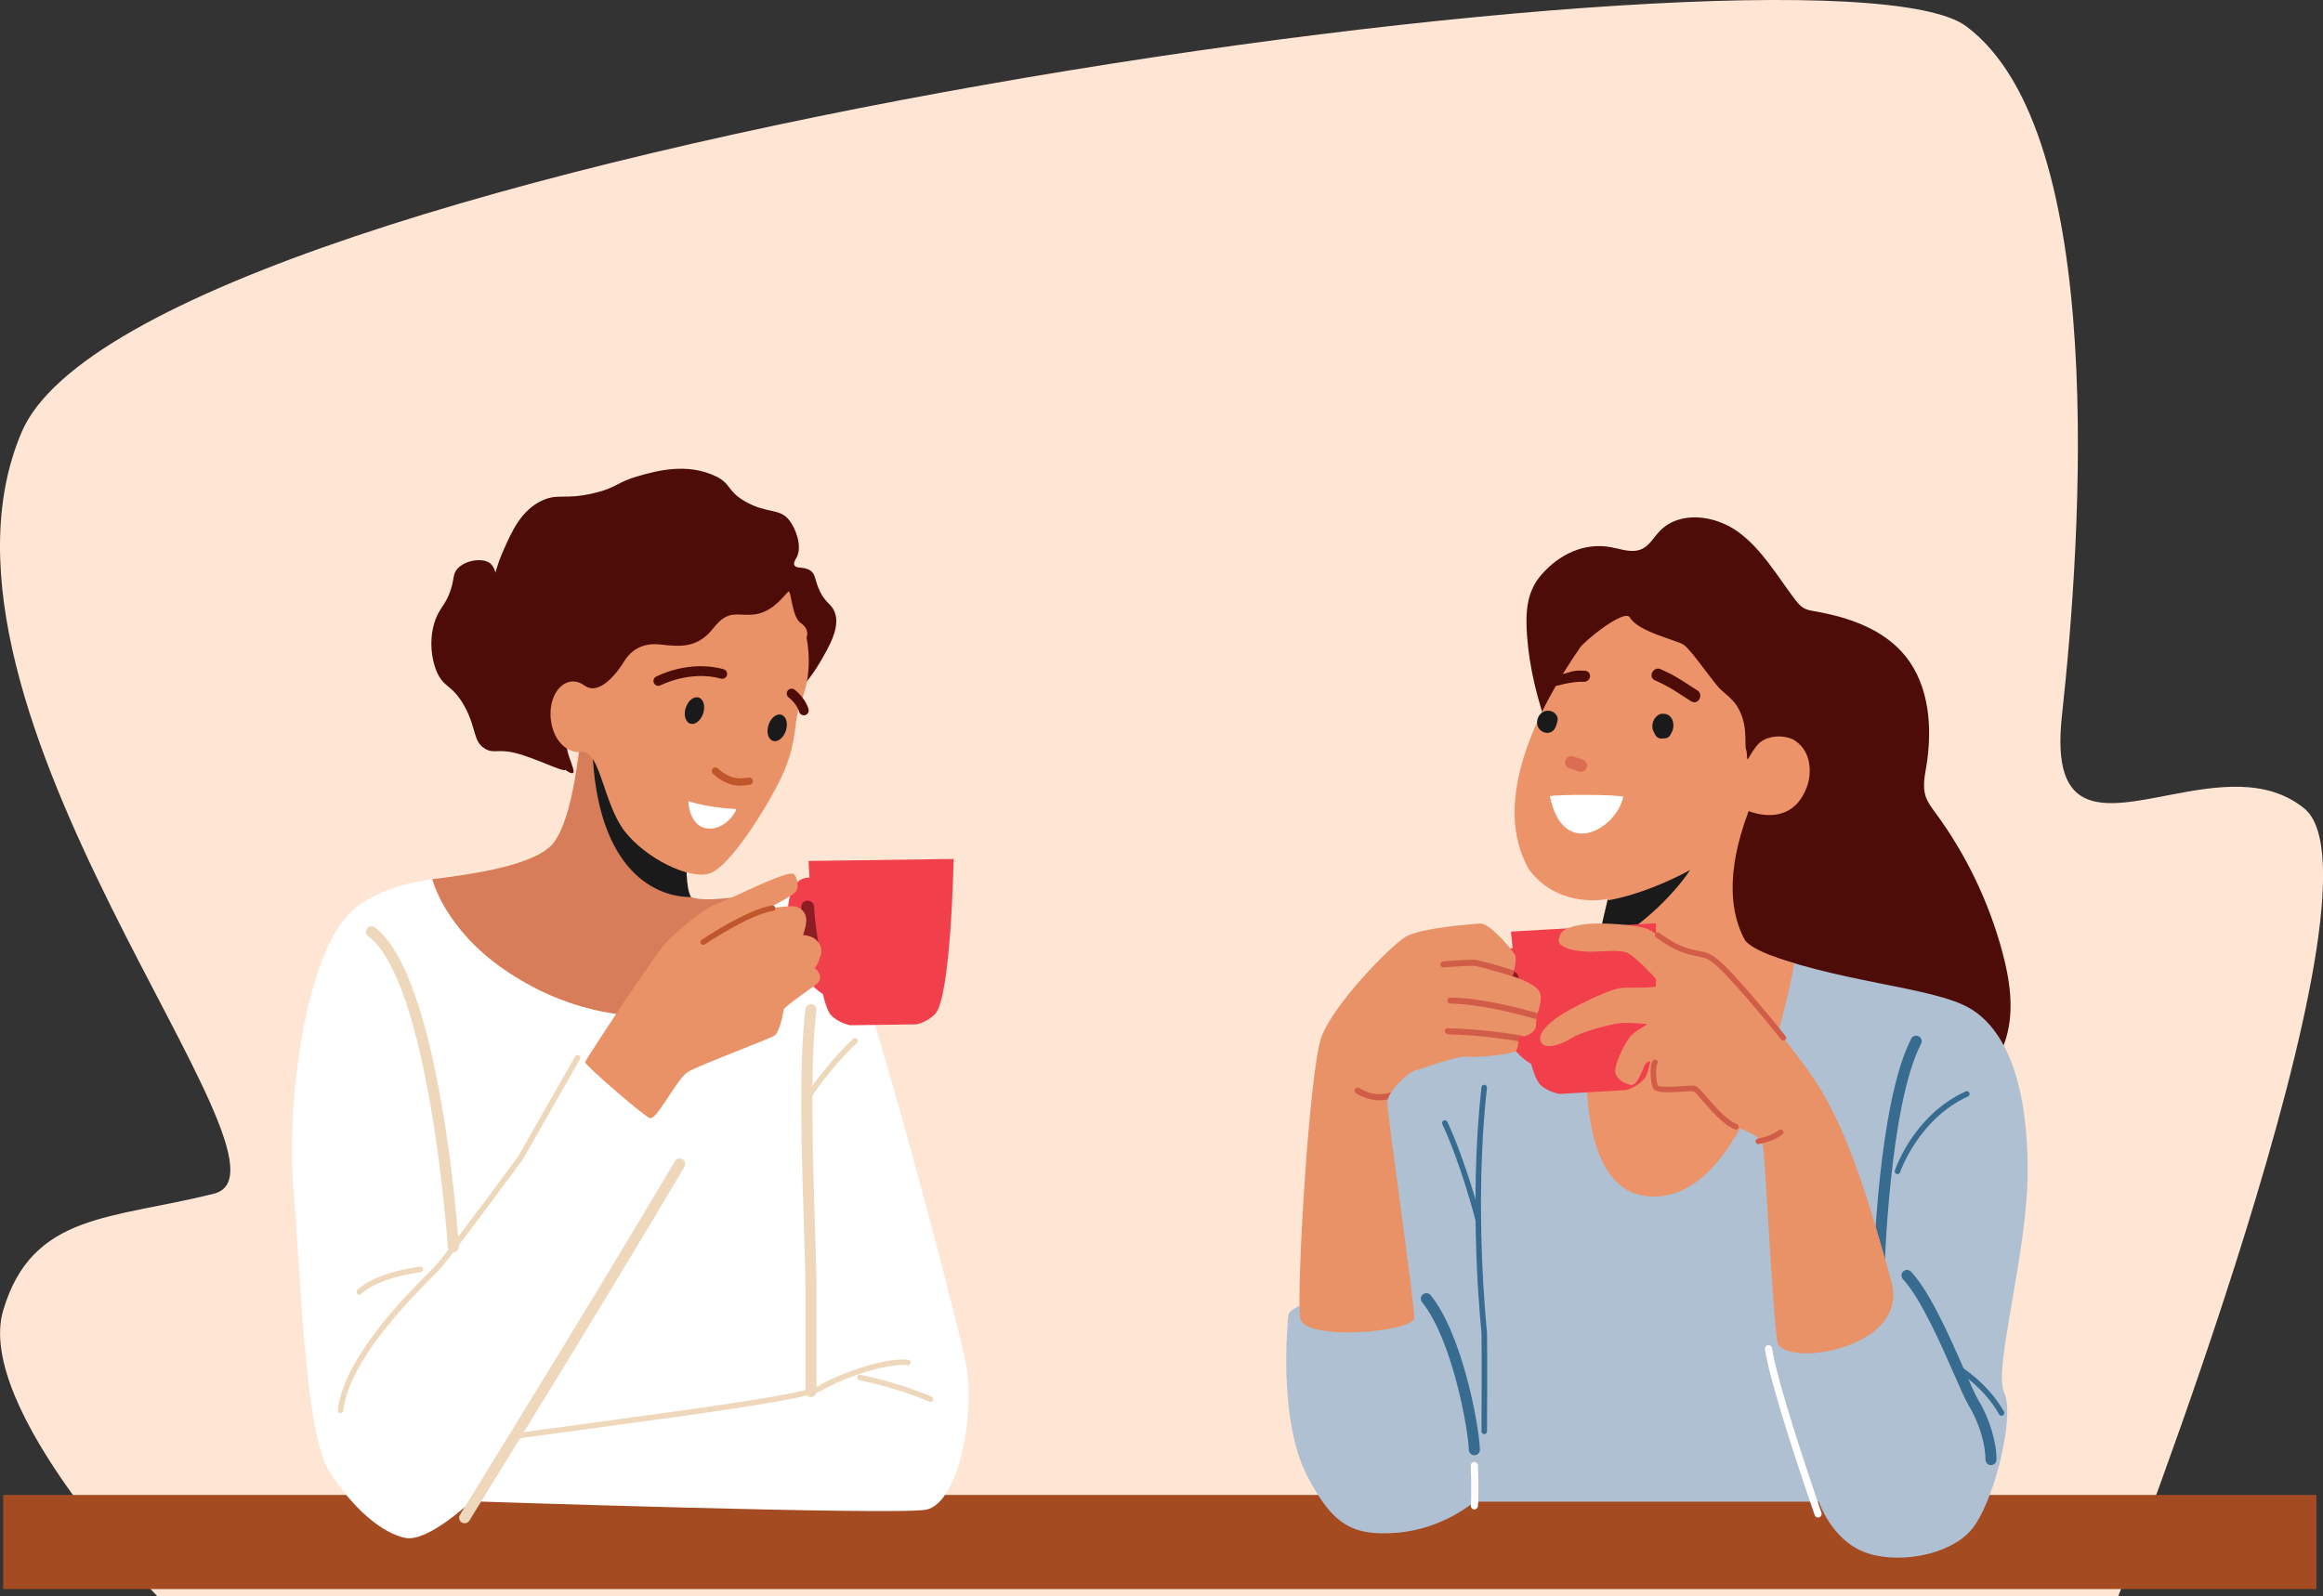 <?xml version="1.0" encoding="UTF-8"?><svg xmlns="http://www.w3.org/2000/svg" xmlns:xlink="http://www.w3.org/1999/xlink" height="686.3" preserveAspectRatio="xMidYMid meet" version="1.0" viewBox="0.0 0.0 998.7 686.3" width="998.7" zoomAndPan="magnify"><rect x="0.0" y="0.0" width="998.7" height="686.3" fill="#333333" stroke="none"/><defs><clipPath id="a"><path d="M 0 0 L 998.738 0 L 998.738 686.34 L 0 686.34 Z M 0 0"/></clipPath></defs><g><g clip-path="url(#a)"><path d="M 910.695 686.34 C 910.695 686.34 1030.309 380.227 990.699 347.699 C 974.402 334.312 952.461 338.074 932.855 341.836 C 904.812 347.215 881.551 352.594 886.461 307.773 C 894.801 231.625 906.828 57.148 845.324 11.309 C 783.824 -34.527 60.398 66.02 9.32 185.785 C -41.758 305.559 135.789 502.195 92.012 513.285 C 48.23 524.375 13.887 521.312 1.379 563.453 C -11.133 605.594 67.578 686.34 67.578 686.34 L 910.695 686.34" fill="#ffe5d4"/></g><g><path d="M 995.871 642.848 L 1.379 642.848 L 1.379 683.324 L 995.871 683.324 L 995.871 642.848" fill="#a44b22"/></g><g><path d="M 721.512 466.73 C 724.324 470.367 727.309 473.871 730.012 477.637 C 733.758 482.852 737.383 488.168 741.113 493.395 C 744.211 494.633 747.367 495.695 750.621 496.438 C 761.164 498.84 774.02 500.027 784.441 497.27 C 795.152 494.434 805.699 490.969 816.016 486.887 C 835.738 479.09 856.434 466.93 862.531 446.117 C 866.027 434.188 864.055 421.27 860.809 409.238 C 855.004 387.719 845.199 367.336 832.078 349.512 C 830.418 347.254 828.672 344.977 827.82 342.285 C 826.531 338.23 827.445 333.84 828.145 329.641 C 830.84 313.332 829.559 295.152 819.324 282.32 C 809.934 270.547 794.801 265.414 780.219 262.871 C 778.574 262.586 776.891 262.312 775.438 261.473 C 773.887 260.582 772.727 259.129 771.637 257.688 C 764.016 247.629 757.523 236.262 747.43 228.848 C 737.336 221.434 721.953 219.426 713.379 228.562 C 710.945 231.156 709.105 234.559 705.914 236.062 C 701.863 237.973 697.184 236.184 692.793 235.34 C 681.086 233.086 670.234 238.422 662.605 247.234 C 656.23 254.594 655.816 263.5 656.488 273.113 C 657.457 287.004 660.965 301.152 665.746 314.191 C 671.824 327.664 672.699 330.055 678.781 343.527 C 685.773 359.02 692.008 374.734 700.293 389.402 C 707.973 402.988 707.578 442.18 714.582 456.113 C 716.516 459.965 718.941 463.402 721.512 466.73" fill="#4e0c09"/></g><g><path d="M 752.605 407.676 C 789.613 422.84 830.879 424.055 847.062 433.707 C 863.242 443.355 871.738 467.746 871.738 503.348 C 871.738 538.949 856.77 588.707 861.625 598.82 C 866.48 608.938 857.176 646.559 847.465 657.887 C 837.758 669.215 814.695 672.855 800.941 667.191 C 787.188 661.527 781.926 645.75 781.926 645.75 L 633.859 645.75 C 633.859 645.75 620.508 657.48 600.688 659.102 C 580.863 660.719 572.773 655.055 562.254 635.23 C 551.734 615.41 552.254 582.73 553.871 565.738 C 554.32 561.02 570.195 559.328 574.086 548.453 C 584.195 520.199 589.695 462.73 595.832 456.012 C 604.324 446.707 662.18 428.504 674.719 425.266 C 687.262 422.031 752.605 407.676 752.605 407.676" fill="#afc0d2"/></g><g><path d="M 776.941 338.027 C 770.273 356.863 751.785 348.75 751.785 348.75 C 741.332 376.457 744.449 393.668 750.02 403.953 C 752.801 409.086 771.406 414.223 771.406 414.223 C 771.406 414.223 754.656 515.895 710.145 514.555 C 666.109 513.23 686.691 407.508 686.691 407.508 L 689.223 395.051 L 691.238 386.566 L 691.258 386.496 C 691.57 386.539 670.395 391.328 657.309 373.871 C 640.91 345.09 660.449 305.781 679.336 278.41 C 681.395 275.488 698.469 261.551 700.746 265.555 C 704.199 271.664 720.766 275.207 723.879 277.285 C 727.223 279.539 736.66 293.723 739.949 296.691 C 742.371 298.875 745.047 300.879 746.777 303.641 C 751.855 311.828 749.773 319.84 750.688 322.391 C 751.348 324.172 750.77 327.699 751.688 326.059 C 752.754 324.188 753.969 322.309 755.23 320.703 C 759.199 315.645 767.91 315.91 771.777 318.523 C 779.25 323.598 778.656 333.137 776.941 338.027" fill="#ec9369"/></g><g><path d="M 679.582 331.898 C 679.312 331.898 679.039 331.859 678.77 331.77 C 677.402 331.312 676.035 330.855 674.672 330.398 C 673.285 329.934 672.484 328.398 672.941 327.008 C 673.305 325.898 674.402 325.152 675.539 325.152 C 675.812 325.152 676.086 325.195 676.355 325.285 C 677.719 325.742 679.086 326.199 680.453 326.656 C 681.836 327.121 682.641 328.656 682.184 330.047 C 681.816 331.156 680.723 331.898 679.582 331.898" fill="#db6d52"/></g><g><path d="M 714.027 287.805 C 717.422 289.453 716.645 288.91 719.949 290.742 C 723.305 292.605 726.414 294.879 729.691 296.867 C 732.648 298.66 730.086 303.398 727.105 301.594 C 723.828 299.605 720.723 297.316 717.363 295.469 C 714.051 293.648 714.832 294.18 711.441 292.527 C 708.316 291.012 710.902 286.285 714.027 287.805" fill="#4e0c09"/></g><g><path d="M 682.199 292.898 C 682.957 292.516 683.508 291.773 683.586 290.902 C 683.707 289.586 682.719 288.477 681.375 288.414 C 679.789 288.344 678.109 288.258 676.559 288.582 C 674.609 288.984 672.68 289.684 670.762 290.223 C 669.961 290.449 669.148 290.684 668.43 291.102 C 667.711 291.523 667.082 292.164 666.848 292.965 C 665.852 296.406 670.832 294.441 672.434 294.113 C 675.23 293.547 678.07 293.059 680.934 293.176 C 681.383 293.195 681.82 293.094 682.199 292.898" fill="#4e0c09"/></g><g><path d="M 726.605 374.129 C 719.43 385.066 702.559 401.832 686.723 407.676 L 689.238 395.137 L 691.246 386.609 L 691.328 386.891 L 691.395 387.156 L 691.543 387.129 C 704.598 384.789 718.117 378.738 726.605 374.129" fill="#1a1a1a"/></g><g><path d="M 666.332 342.367 C 670.328 341.57 694.281 341.641 697.914 342.578 C 694.781 356.723 671.902 369.852 666.332 342.367" fill="#fff"/></g><g><path d="M 712.273 307.941 C 713.156 307.16 714.16 306.762 715.238 306.945 C 715.367 306.945 715.488 306.953 715.609 306.965 L 715.746 306.961 L 715.867 306.992 C 719.602 307.566 720.344 312.723 718.379 315.469 C 718.113 316.141 717.715 316.742 717.078 317.102 C 716.453 317.461 715.703 317.582 714.977 317.512 L 714.777 317.578 C 713.008 317.816 711.844 316.758 711.258 315.234 C 709.773 313.074 710.203 309.777 712.273 307.941" fill="#1a1a1a"/></g><g><path d="M 662.09 307.195 C 663.754 305.227 666.758 305.051 668.609 306.863 C 668.773 307.023 668.914 307.203 669.043 307.391 C 669.496 307.992 669.73 308.738 669.656 309.535 C 669.652 309.629 669.641 309.719 669.629 309.812 L 669.617 309.895 C 669.324 311.273 668.996 312.664 668.09 313.789 C 666.34 315.957 663.125 315.398 661.629 313.281 C 660.324 311.438 660.672 308.871 662.09 307.195" fill="#1a1a1a"/></g><g><path d="M 638.102 616.699 L 638.094 616.699 C 637.438 616.695 636.91 616.156 636.914 615.504 C 636.914 615.152 637.117 580.539 636.914 572.988 C 636.863 572.551 631.113 518.934 636.922 467.52 C 636.996 466.867 637.602 466.402 638.234 466.473 C 638.887 466.547 639.355 467.137 639.281 467.785 C 633.504 518.938 639.227 572.293 639.281 572.828 C 639.496 580.516 639.293 615.168 639.289 615.516 C 639.285 616.168 638.754 616.699 638.102 616.699" fill="#376b8f"/></g><g><path d="M 633.859 625.777 C 632.582 625.777 631.527 624.762 631.484 623.477 C 631.172 614.121 624.293 576.035 611.375 559.957 C 610.551 558.934 610.715 557.438 611.738 556.617 C 612.762 555.797 614.262 555.953 615.078 556.98 C 628.898 574.176 635.902 613.258 636.234 623.32 C 636.277 624.633 635.25 625.73 633.938 625.773 L 633.859 625.777" fill="#376b8f"/></g><g><path d="M 635.496 525.672 C 634.965 525.672 634.48 525.312 634.344 524.773 C 634.285 524.543 628.391 501.309 620.098 483.414 C 619.82 482.82 620.078 482.113 620.676 481.84 C 621.273 481.57 621.977 481.824 622.254 482.418 C 630.641 500.512 636.59 523.961 636.648 524.195 C 636.809 524.832 636.422 525.477 635.785 525.637 C 635.691 525.66 635.594 525.672 635.496 525.672" fill="#376b8f"/></g><g><path d="M 855.961 630.023 C 854.648 630.023 853.582 628.961 853.582 627.645 C 853.582 620.691 850.742 611.531 846.348 604.305 C 844.961 602.027 842.848 597.211 840.172 591.109 C 834.461 578.082 825.832 558.402 818.109 550.07 C 817.219 549.109 817.273 547.605 818.238 546.711 C 819.199 545.82 820.707 545.879 821.598 546.84 C 829.863 555.758 838.34 575.086 844.523 589.203 C 847.027 594.906 849.188 599.828 850.402 601.832 C 855.227 609.75 858.34 619.883 858.34 627.645 C 858.34 628.961 857.273 630.023 855.961 630.023" fill="#376b8f"/></g><g><path d="M 860.512 608.809 C 860.098 608.809 859.695 608.59 859.477 608.203 C 852.73 596.18 840.941 589.145 840.82 589.074 C 840.258 588.742 840.066 588.012 840.402 587.449 C 840.734 586.879 841.457 586.691 842.027 587.027 C 842.531 587.324 854.492 594.465 861.547 607.039 C 861.867 607.613 861.664 608.336 861.094 608.656 C 860.906 608.762 860.711 608.809 860.512 608.809" fill="#376b8f"/></g><g><path d="M 781.621 652.555 C 780.984 652.555 780.387 652.156 780.164 651.52 C 779.395 649.309 761.277 597.176 758.789 580.234 C 758.664 579.391 759.246 578.605 760.094 578.48 C 760.934 578.336 761.723 578.941 761.844 579.785 C 764.289 596.438 782.895 649.961 783.082 650.5 C 783.363 651.309 782.938 652.188 782.133 652.469 C 781.961 652.527 781.793 652.555 781.621 652.555" fill="#fff"/></g><g><path d="M 807.719 550.832 L 807.656 550.828 C 806.348 550.797 805.309 549.707 805.344 548.395 C 805.414 545.387 807.34 474.406 821.688 446.641 C 822.289 445.473 823.723 445.016 824.891 445.621 C 826.055 446.223 826.512 447.656 825.91 448.824 C 812.062 475.617 810.109 547.789 810.094 548.516 C 810.062 549.805 809.004 550.832 807.719 550.832" fill="#376b8f"/></g><g><path d="M 815.758 504.891 C 815.633 504.891 815.508 504.867 815.383 504.828 C 814.762 504.621 814.426 503.945 814.633 503.324 C 814.953 502.355 822.785 479.504 845.09 469.324 C 845.691 469.055 846.395 469.312 846.664 469.914 C 846.938 470.508 846.676 471.215 846.078 471.484 C 824.738 481.23 816.961 503.848 816.887 504.078 C 816.719 504.574 816.254 504.891 815.758 504.891" fill="#376b8f"/></g><g><path d="M 633.859 649.062 L 633.715 649.059 C 632.863 648.98 632.242 648.227 632.32 647.375 C 632.762 642.676 632.32 630.406 632.316 630.281 C 632.281 629.43 632.949 628.711 633.805 628.68 C 634.59 628.695 635.371 629.316 635.402 630.168 C 635.422 630.68 635.859 642.766 635.398 647.664 C 635.32 648.465 634.648 649.062 633.859 649.062" fill="#fff"/></g><g><path d="M 649.59 400.605 C 649.59 400.605 649.84 403.348 650.301 407.715 L 650.211 407.75 C 640.773 408.172 640.961 422.859 642.227 429.93 C 644.016 439.914 648.863 452.223 658.254 457.484 C 659.523 461.98 660.891 465.301 662.336 466.586 C 664.582 468.59 667.336 469.766 670.477 470.406 L 699.164 468.746 C 702.211 467.746 704.809 466.262 706.809 464.016 C 713.391 456.625 711.863 397.008 711.863 397.008 L 649.59 400.605" fill="#f1404c"/></g><g><path d="M 656.484 440.316 C 654.844 433.648 653.492 427.051 652.844 420.203 C 652.508 416.691 647.121 416.969 647.344 420.523 C 647.805 427.832 648.809 435.188 650.758 442.258 C 651.797 446.035 657.406 444.059 656.484 440.316" fill="#8b1d23"/></g><g><path d="M 813.18 551.184 C 799.609 501.547 790.727 480.793 780.715 465.316 C 770.699 449.844 747.336 422.535 740.359 415.859 C 733.379 409.188 733.074 411.309 725.188 408.883 C 717.301 406.457 712.445 401.449 708.652 399.629 C 704.859 397.809 688.02 396.289 679.828 397.656 C 671.637 399.023 670.727 400.992 670.117 404.18 C 669.512 407.367 677.398 409.641 686.199 409.188 C 694.996 408.73 698.184 408.73 700.609 410.246 C 703.039 411.766 713.656 421.777 713.355 423.445 C 713.051 425.117 702.434 424.508 697.273 424.812 C 692.113 425.117 675.059 433.609 670.086 437.102 C 665.113 440.59 660.863 444.688 662.531 448.176 C 664.199 451.664 671.484 449.086 675.73 446.355 C 679.98 443.621 692.418 440.438 696.363 439.984 C 700.309 439.527 705.922 440.285 707.742 440.285 C 709.562 440.285 703.492 442.562 700.762 445.898 C 698.031 449.238 694.238 457.734 694.391 460.613 C 694.543 463.496 697.578 465.773 700.914 466.531 C 704.254 467.289 706.375 458.645 707.59 457.277 C 708.805 455.914 712.598 455.762 711.535 456.824 C 710.473 457.883 710.621 464.863 711.688 467.289 C 712.746 469.719 725.945 467.746 728.223 468.047 C 730.496 468.352 738.641 481.5 746.324 484.535 C 754.012 487.57 756.844 489.188 757.855 492.422 C 758.867 495.66 762.086 565.375 764.105 576.906 C 766.129 588.434 821.168 580.414 813.18 551.184" fill="#ea9267"/></g><g><path d="M 651.254 410.5 C 647.973 405.602 639.727 396.906 636.488 397.129 C 633.254 397.352 610.801 398.973 604.324 402.816 C 597.855 406.656 573.379 431.738 568.117 445.898 C 562.859 460.059 557.195 556.746 559.016 566.863 C 560.836 576.977 607.562 572.727 607.969 566.863 C 608.371 560.996 596.031 477.453 596.438 473.41 C 596.844 469.363 605.539 460.867 608.574 460.262 C 611.609 459.656 625.566 453.992 631.027 454.395 C 636.488 454.801 649.031 453.383 651.254 452.172 C 653.48 450.957 652.266 445.699 653.074 445.898 C 653.887 446.102 660.156 445.09 660.359 440.844 C 660.559 436.594 660.559 436.594 660.559 436.594 C 660.559 436.594 663.16 431.539 662.164 427.289 C 661.168 423.043 650.242 419.805 650.242 419.805 C 650.242 419.805 652.5 412.355 651.254 410.5" fill="#ea9267"/></g><g><path d="M 653.609 421.012 L 653.629 421.008 C 651.719 420.246 650.242 419.805 650.242 419.805 C 650.242 419.805 650.559 418.766 650.891 417.363 C 644.125 415.078 637.891 413.555 635.641 413.004 L 635.012 412.852 C 633.074 412.355 622.559 413.242 620.473 413.422 C 619.754 413.484 619.219 414.117 619.281 414.836 C 619.344 415.555 619.977 416.102 620.695 416.023 C 626.633 415.516 633.371 415.141 634.375 415.383 L 635.02 415.539 C 637.586 416.168 645.391 418.078 653.156 420.934 C 653.309 420.988 653.461 421.012 653.609 421.012" fill="#d15c48"/></g><g><path d="M 623.555 428.965 L 623.543 428.965 C 622.828 428.965 622.242 429.543 622.238 430.262 C 622.23 430.984 622.809 431.574 623.531 431.582 C 637.203 431.707 655.547 436.816 660.48 438.266 C 660.559 436.613 660.559 436.594 660.559 436.594 C 660.559 436.594 660.734 436.25 660.973 435.68 C 655.594 434.098 637.523 429.098 623.555 428.965" fill="#d15c48"/></g><g><path d="M 654.426 445.371 C 654.27 445.344 638.512 442.465 622.508 442.164 C 621.727 442.094 621.188 442.727 621.176 443.449 C 621.16 444.168 621.734 444.766 622.457 444.781 C 635.719 445.031 648.781 447.066 652.723 447.73 C 652.75 446.648 652.746 445.816 653.074 445.898 C 653.324 445.961 654.086 445.906 655.027 445.684 C 654.859 445.535 654.66 445.414 654.426 445.371" fill="#d15c48"/></g><g><path d="M 593.156 473.16 C 594.242 473.16 595.391 473.035 596.57 472.785 C 596.809 471.871 597.359 470.805 598.121 469.672 L 597.91 469.703 C 590.781 472.305 584.461 467.934 584.398 467.891 C 583.809 467.48 582.996 467.613 582.578 468.203 C 582.16 468.789 582.301 469.605 582.887 470.023 C 583.117 470.188 587.383 473.16 593.156 473.16" fill="#d15c48"/></g><g><path d="M 755.934 491.992 C 755.371 491.992 754.875 491.598 754.766 491.027 C 754.645 490.383 755.066 489.762 755.711 489.637 C 761.652 488.508 764.746 485.977 764.777 485.949 C 765.285 485.535 766.031 485.598 766.449 486.098 C 766.871 486.602 766.809 487.348 766.309 487.77 C 766.164 487.891 762.758 490.715 756.156 491.973 L 755.934 491.992" fill="#d15c48"/></g><g><path d="M 766.715 447.488 C 766.367 447.488 766.02 447.332 765.785 447.039 C 755.172 433.668 743.898 420.891 739.535 416.719 C 734.844 412.227 733.504 411.969 730.273 411.34 C 728.902 411.074 727.195 410.742 724.84 410.02 C 719.469 408.363 715.496 405.586 712.309 403.352 L 711.941 403.098 C 711.402 402.719 711.27 401.98 711.645 401.441 C 712.023 400.902 712.762 400.77 713.301 401.148 L 713.672 401.406 C 716.723 403.543 720.523 406.203 725.535 407.746 C 727.773 408.434 729.41 408.754 730.727 409.008 C 734.367 409.715 736.191 410.23 741.18 415.004 C 745.598 419.227 756.973 432.109 767.648 445.559 C 768.055 446.074 767.969 446.82 767.453 447.23 C 767.234 447.402 766.977 447.488 766.715 447.488" fill="#d15c48"/></g><g><path d="M 746.324 485.723 C 746.18 485.723 746.031 485.695 745.891 485.641 C 740.902 483.672 735.887 477.855 732.227 473.609 C 730.629 471.754 728.641 469.449 727.996 469.211 C 727.504 469.156 725.684 469.277 723.93 469.395 C 715.461 469.969 711.52 469.875 710.598 467.77 C 709.566 465.406 708.988 457.688 710.695 455.98 C 711.16 455.52 711.91 455.52 712.375 455.98 C 712.828 456.438 712.84 457.164 712.406 457.629 C 711.824 458.59 711.809 464.613 712.773 466.812 C 713.707 467.711 720.754 467.23 723.766 467.023 C 726.199 466.855 727.617 466.77 728.379 466.871 C 729.652 467.039 731.031 468.582 734.027 472.059 C 737.527 476.117 742.32 481.676 746.762 483.43 C 747.371 483.672 747.672 484.359 747.43 484.973 C 747.246 485.438 746.801 485.723 746.324 485.723" fill="#d15c48"/></g><g><path d="M 251.539 369.363 C 245.883 370.672 240.258 371.68 234.707 372.496 C 201.184 377.438 170.453 375.469 152.23 390.91 C 130.992 408.906 123.102 475.051 126.137 510.855 C 129.172 546.656 130.992 615.531 141.309 632.223 C 151.625 648.91 164.672 659.527 174.383 661.348 C 184.09 663.168 202.598 645.57 202.598 645.57 C 202.598 645.57 384.043 651.641 398 649.211 C 411.957 646.785 419.844 607.945 414.988 584.887 C 410.137 561.828 367.504 399.078 356.328 385.742 C 351.25 379.676 321.594 392.031 298.562 386.176 C 270.934 379.148 251.539 369.363 251.539 369.363" fill="#fff"/></g><g><path d="M 252.012 290.422 C 249.531 324.957 246.02 351.348 238.25 362.094 C 230.48 372.836 198.152 376.477 185.844 378.051 C 185.844 378.051 190.922 399.059 216.559 416.777 C 242.199 434.496 268.512 438.805 291.039 436.391 C 307.582 434.621 310.637 433.027 320.988 417.129 C 329.359 404.273 327.879 386.922 323.387 385.789 C 318.895 384.66 304.184 388.402 297.109 385.742 C 290.035 383.078 300.824 332.68 301.867 322.531 C 302.91 312.379 252.012 290.422 252.012 290.422" fill="#d87d59"/></g><g><path d="M 246.625 315.355 C 238.473 318.266 249.715 333.125 245.727 332.469 C 241.422 331.762 226.734 315.68 215.195 280.215 C 212.57 272.145 212.043 270.391 211.617 267.379 C 209.543 252.727 214.492 241.09 216.344 236.879 C 220.047 228.477 223.957 219.59 232.867 215.34 C 239.945 211.965 242.715 215.074 255.457 212.031 C 265.613 209.605 264.891 207.379 274.887 204.582 C 282.18 202.539 295.469 198.82 307.863 204.887 C 314.473 208.121 312.539 211.195 320.398 215.656 C 330.105 221.16 335.129 218.277 339.395 223.816 C 342.043 227.258 345.031 234.773 342.496 239.676 C 341.973 240.691 341.027 241.949 341.516 243.023 C 342.293 244.727 345.512 243.469 348.246 245.254 C 350.812 246.926 350.168 249.473 352.477 254.234 C 354.879 259.184 357.035 259.445 358.52 262.48 C 361.453 268.465 357.34 276.191 354.863 280.707 C 351.309 287.188 342.238 303.727 322.066 311.34 C 301.441 319.121 275.258 315.293 269.48 314.449 C 264.031 313.656 255.945 312.035 246.625 315.355" fill="#4e0c09"/></g><g><path d="M 296.793 335.07 C 284.902 327.352 254.711 322.535 254.711 322.535 C 256.523 371.039 279.121 385.801 297.109 385.742 C 292.594 378.539 297.266 345.191 296.793 335.07" fill="#1a1a1a"/></g><g><path d="M 346.758 274.133 C 349.969 291.781 344.152 301.062 342.824 306.973 C 341.5 312.879 342.066 321.277 335.934 334.199 C 329.801 347.117 313.742 372.84 305.047 375.602 C 296.348 378.363 277.504 369.105 268.457 357.32 C 259.414 345.539 257.945 322.477 250.117 323.344 C 242.293 324.207 236.352 316.043 236.691 306.102 C 237.031 296.164 244.426 289.766 251.281 294.77 C 258.137 299.773 266.344 287.703 268.32 284.422 C 270.297 281.145 274.785 276.148 283.719 277.141 C 292.648 278.133 299.922 278.77 306.703 270.098 C 313.488 261.426 317.34 265.32 324.945 264.121 C 332.555 262.918 337.34 255.73 338.824 254.484 C 340.305 253.242 340.18 265.137 344.27 267.926 C 348.359 270.715 346.758 274.133 346.758 274.133" fill="#ea9267"/></g><g><path d="M 302.309 306.781 C 303.316 303.68 302.453 300.621 300.387 299.949 C 298.32 299.277 295.824 301.246 294.82 304.348 C 293.812 307.449 294.672 310.508 296.738 311.18 C 298.805 311.852 301.301 309.883 302.309 306.781" fill="#1a1a1a"/></g><g><path d="M 337.871 314.191 C 338.879 311.09 338.02 308.031 335.953 307.359 C 333.883 306.688 331.391 308.656 330.383 311.758 C 329.379 314.859 330.234 317.918 332.305 318.59 C 334.371 319.262 336.863 317.293 337.871 314.191" fill="#1a1a1a"/></g><g><path d="M 283.027 294.938 C 282.273 294.938 281.543 294.531 281.168 293.816 C 280.621 292.793 281.012 291.523 282.035 290.98 C 282.602 290.676 296.078 283.645 311.059 287.77 C 312.18 288.078 312.836 289.234 312.527 290.355 C 312.219 291.477 311.059 292.121 309.941 291.824 C 296.621 288.156 284.133 294.629 284.008 294.691 C 283.695 294.855 283.355 294.938 283.027 294.938" fill="#4e0c09"/></g><g><path d="M 345.586 307.602 C 344.652 307.602 343.801 306.973 343.555 306.027 C 343.547 306.008 342.594 302.664 339.039 299.906 C 338.125 299.195 337.961 297.871 338.672 296.957 C 339.383 296.039 340.707 295.871 341.621 296.586 C 346.355 300.262 347.574 304.777 347.621 304.969 C 347.914 306.094 347.242 307.238 346.117 307.531 C 345.941 307.578 345.762 307.602 345.586 307.602" fill="#4e0c09"/></g><g><path d="M 318.344 337.844 C 315.297 337.844 311.094 336.984 306.488 332.734 C 305.852 332.141 305.812 331.145 306.402 330.504 C 306.996 329.867 307.992 329.824 308.633 330.414 C 314.07 335.441 318.461 334.824 321.078 334.453 L 321.906 334.344 C 322.77 334.223 323.555 334.871 323.648 335.738 C 323.746 336.602 323.121 337.383 322.254 337.477 L 321.52 337.574 C 320.703 337.691 319.625 337.844 318.344 337.844" fill="#c0562b"/></g><g><path d="M 295.887 344.477 C 304.586 347.43 315.57 347.836 316.383 347.883 C 317.199 347.926 312.184 357.121 304.168 356.254 C 296.148 355.387 295.887 344.477 295.887 344.477" fill="#fff"/></g><g><path d="M 211.332 242.836 C 213.598 245.684 213.805 248.723 212.688 256.727 C 212.238 259.973 214.922 268.594 217.973 278.469 C 223.789 297.305 228.367 305.199 232.676 312.129 C 237.086 319.219 244.188 329.984 243.109 331.078 C 242.121 332.078 230.027 325.934 221.547 323.801 C 214.094 321.926 212.344 324.211 208.562 321.996 C 203.242 318.875 205.008 313.352 199.699 303.711 C 194.363 294.023 190.645 296.102 187.555 288.312 C 184.832 281.445 184.383 271.406 188.438 263.73 C 190.113 260.559 191.98 258.887 193.66 253.973 C 195.406 248.848 194.59 247.121 196.434 244.844 C 199.953 240.492 208.754 239.59 211.332 242.836" fill="#4e0c09"/></g><g><path d="M 347.602 370.227 C 347.602 370.227 347.73 372.977 348 377.359 L 347.906 377.391 C 338.461 377.398 338.008 392.078 338.961 399.199 C 340.305 409.254 344.609 421.762 353.762 427.43 C 354.828 431.977 356.051 435.352 357.441 436.703 C 359.598 438.801 362.293 440.098 365.402 440.875 L 394.137 440.48 C 397.223 439.613 399.887 438.242 401.984 436.09 C 408.883 428.996 409.977 369.363 409.977 369.363 L 347.602 370.227" fill="#f1404c"/></g><g><path d="M 352.746 410.203 C 351.398 403.469 350.34 396.816 349.992 389.949 C 349.812 386.422 344.418 386.465 344.484 390.027 C 344.621 397.348 345.301 404.738 346.938 411.891 C 347.812 415.707 353.504 413.98 352.746 410.203" fill="#8b1d23"/></g><g><path d="M 350.977 423.262 C 349.637 424.434 337.105 432.84 336.91 434.191 C 336.719 435.543 335.25 443.77 332.965 445.316 C 330.684 446.859 300.004 458.207 295.516 461.102 C 291.023 463.996 282.242 481.953 279.348 480.797 C 276.449 479.637 251.156 457.82 251.543 456.664 C 251.93 455.504 282.145 409.312 287.07 404.535 C 291.992 399.754 302.852 390.344 308.934 388.316 C 315.016 386.289 335.25 375.496 340.754 375.633 C 342.203 375.664 344.27 381.703 341.664 383.926 C 339.059 386.145 329.254 391.117 329.254 391.117 C 329.254 391.117 336.203 389.57 340.453 389.668 C 344.699 389.766 346.922 393.047 346.633 396.23 C 346.34 399.418 345.184 402.121 345.184 402.121 C 345.184 402.121 350.133 401.941 352.438 406.133 C 354.738 410.324 350.301 416.312 350.301 416.312 C 350.301 416.312 354.938 419.785 350.977 423.262" fill="#ea9267"/></g><g><path d="M 194.91 538.516 C 193.668 538.516 192.625 537.555 192.539 536.297 C 192.465 535.16 184.617 422.262 158.293 402.586 C 157.242 401.801 157.027 400.312 157.812 399.262 C 158.598 398.211 160.09 397.992 161.141 398.781 C 189.199 419.754 196.965 531.242 197.285 535.98 C 197.371 537.289 196.383 538.422 195.07 538.512 L 194.91 538.516" fill="#eed7bb"/></g><g><path d="M 146.367 607.719 L 146.219 607.711 C 145.566 607.629 145.105 607.035 145.188 606.383 C 147.977 584.055 173.062 558.641 183.777 547.785 C 185.688 545.848 187.148 544.371 187.945 543.453 C 193.113 537.488 222.387 497.805 222.68 497.406 L 247.281 454.234 C 247.605 453.664 248.332 453.465 248.902 453.789 C 249.473 454.117 249.672 454.84 249.348 455.41 L 224.668 498.699 C 223.387 500.453 194.973 538.977 189.742 545.008 C 188.91 545.965 187.465 547.43 185.469 549.457 C 174.926 560.137 150.234 585.152 147.543 606.68 C 147.469 607.281 146.957 607.719 146.367 607.719" fill="#eed7bb"/></g><g><path d="M 221.379 618.746 C 220.793 618.746 220.281 618.316 220.199 617.723 C 220.109 617.07 220.566 616.473 221.215 616.383 C 231.395 614.984 241.551 613.609 251.457 612.266 C 300.289 605.652 346.414 599.406 352.188 595.812 C 359.652 591.168 380.441 583.469 390.461 584.719 C 391.109 584.801 391.574 585.395 391.492 586.047 C 391.41 586.699 390.824 587.168 390.164 587.078 C 380.836 585.906 360.473 593.457 353.445 597.832 C 347.238 601.691 305.109 607.395 251.773 614.621 C 241.871 615.961 231.719 617.336 221.539 618.738 L 221.379 618.746" fill="#eed7bb"/></g><g><path d="M 348.652 600.754 C 347.34 600.754 346.273 599.688 346.273 598.375 L 346.273 555.152 C 346.277 548.195 345.953 538.059 345.578 526.324 C 344.645 497.059 343.363 456.977 346.293 433.891 C 346.461 432.59 347.641 431.664 348.949 431.832 C 350.254 431.996 351.176 433.188 351.008 434.488 C 348.129 457.203 349.398 497.066 350.328 526.172 C 350.703 537.949 351.027 548.121 351.027 555.152 L 351.027 598.371 C 351.027 599.688 349.965 600.754 348.652 600.754" fill="#eed7bb"/></g><g><path d="M 346.852 473.812 C 346.641 473.812 346.422 473.754 346.227 473.633 C 345.672 473.289 345.5 472.559 345.844 472 C 345.926 471.863 354.336 458.379 366.844 446.672 C 367.328 446.227 368.078 446.254 368.523 446.73 C 368.973 447.207 368.949 447.961 368.469 448.406 C 356.195 459.891 347.945 473.117 347.863 473.25 C 347.641 473.613 347.25 473.812 346.852 473.812" fill="#eed7bb"/></g><g><path d="M 400.023 602.852 C 399.863 602.852 399.699 602.82 399.543 602.754 C 399.406 602.691 385.707 596.711 369.453 593.539 C 368.809 593.414 368.387 592.789 368.512 592.145 C 368.641 591.5 369.254 591.078 369.906 591.203 C 386.434 594.43 400.359 600.516 400.5 600.578 C 401.102 600.844 401.375 601.543 401.109 602.145 C 400.914 602.586 400.477 602.852 400.023 602.852" fill="#eed7bb"/></g><g><path d="M 154.453 556.742 C 154.176 556.742 153.895 556.645 153.668 556.441 C 153.18 556.008 153.133 555.262 153.562 554.77 C 153.824 554.477 160.156 547.531 180.59 544.672 C 181.219 544.57 181.836 545.031 181.93 545.684 C 182.02 546.332 181.566 546.934 180.914 547.023 C 161.504 549.742 155.402 556.285 155.344 556.352 C 155.105 556.609 154.781 556.742 154.453 556.742" fill="#eed7bb"/></g><g><path d="M 199.766 655.031 C 199.336 655.031 198.906 654.914 198.516 654.672 C 197.398 653.98 197.055 652.516 197.746 651.398 C 198.336 650.445 257.18 555.301 290.145 499.332 C 290.809 498.199 292.27 497.82 293.398 498.492 C 294.531 499.156 294.906 500.613 294.238 501.746 C 261.246 557.758 202.379 652.945 201.785 653.902 C 201.34 654.629 200.559 655.031 199.766 655.031" fill="#eed7bb"/></g><g><path d="M 302.32 406.309 C 301.938 406.309 301.562 406.125 301.336 405.785 C 300.969 405.238 301.109 404.504 301.656 404.137 C 302.453 403.598 321.371 390.914 331.984 389.371 C 332.629 389.254 333.238 389.727 333.332 390.375 C 333.426 391.023 332.977 391.629 332.328 391.719 C 322.25 393.188 303.176 405.977 302.984 406.105 C 302.781 406.242 302.551 406.309 302.32 406.309" fill="#c0562b"/></g></g></svg>